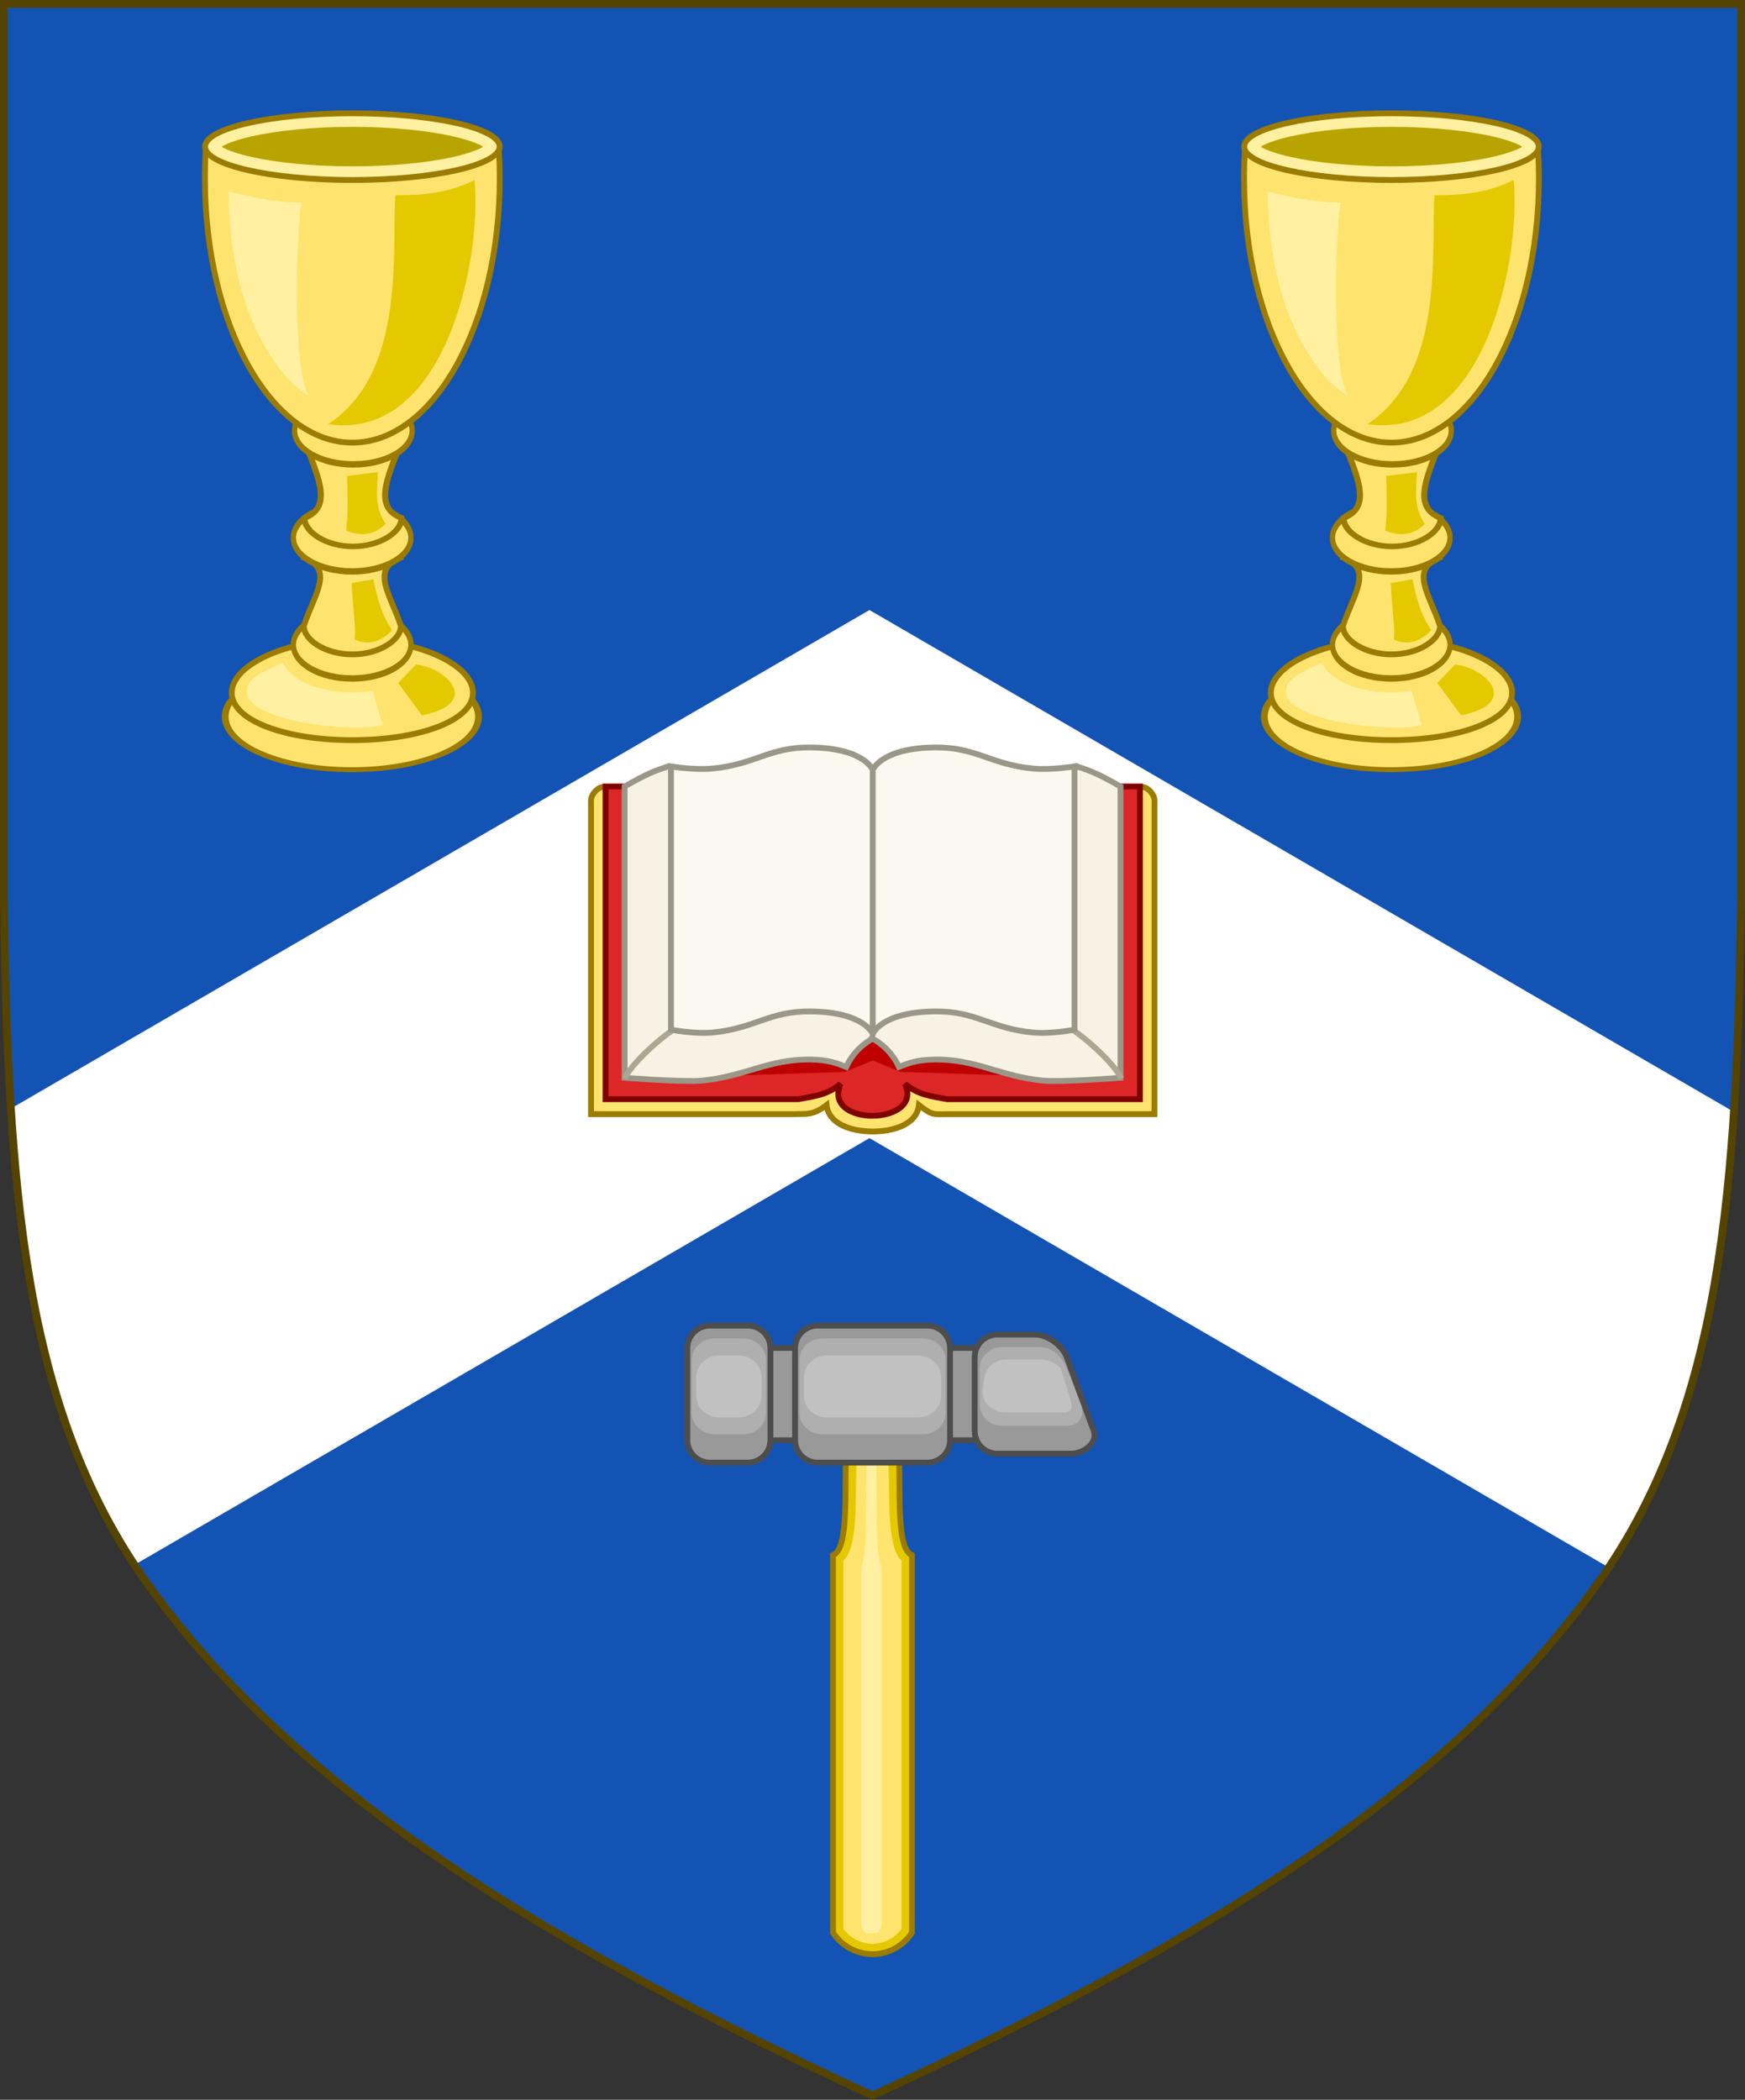<?xml version="1.0" encoding="UTF-8" standalone="no"?>
<!-- Created with Inkscape (http://www.inkscape.org/) -->

<svg
   xmlns:dc="http://purl.org/dc/elements/1.1/"
   xmlns:cc="http://creativecommons.org/ns#"
   xmlns:rdf="http://www.w3.org/1999/02/22-rdf-syntax-ns#"
   xmlns:svg="http://www.w3.org/2000/svg"
   xmlns="http://www.w3.org/2000/svg"
   xmlns:sodipodi="http://sodipodi.sourceforge.net/DTD/sodipodi-0.dtd"
   xmlns:inkscape="http://www.inkscape.org/namespaces/inkscape"
   width="450"
   height="541.375"
   id="svg2"
   version="1.1"
   inkscape:version="0.92.2 5c3e80d, 2017-08-06"
   sodipodi:docname="Arms of William David Hamilton Sellar.svg"
   inkscape:export-filename="/Users/Soda/Desktop/UK of the GB and NI.png"
   inkscape:export-xdpi="143.23364"
   inkscape:export-ydpi="143.23364">
  <rect width="100%" height="100%" fill="#333333" stroke="none"/>
  <defs
     id="defs4" />
  <sodipodi:namedview
     id="base"
     pagecolor="#ffffff"
     bordercolor="#666666"
     borderopacity="1.0"
     inkscape:pageopacity="0.0"
     inkscape:pageshadow="2"
     inkscape:zoom="1.0658037"
     inkscape:cx="225"
     inkscape:cy="270.68774"
     inkscape:document-units="px"
     inkscape:current-layer="layer1"
     showgrid="false"
     inkscape:window-width="1440"
     inkscape:window-height="790"
     inkscape:window-x="0"
     inkscape:window-y="1"
     inkscape:window-maximized="1"
     showguides="false"
     inkscape:guide-bbox="true"
     inkscape:object-nodes="false"
     inkscape:snap-nodes="false"
     inkscape:snap-page="true"
     inkscape:snap-bbox="false"
     inkscape:snap-grids="false"
     inkscape:snap-to-guides="false"
     fit-margin-top="0"
     fit-margin-left="0"
     fit-margin-right="0"
     fit-margin-bottom="0">
    <inkscape:grid
       type="xygrid"
       id="grid14322"
       empspacing="5"
       visible="true"
       enabled="true"
       snapvisiblegridlinesonly="true"
       originx="0"
       originy="-0.001" />
  </sodipodi:namedview>
  <g
     inkscape:label="Layer"
     inkscape:groupmode="layer"
     id="layer1"
     transform="translate(588.048,126.626)"
     style="display:inline">
    <g
       id="g34921"
       style="fill:#ffeb51;fill-opacity:1;stroke:#806600;stroke-width:1.5;stroke-miterlimit:4;stroke-dasharray:none"
       transform="translate(0,-7.906)">
      <g
         transform="translate(0,-1)"
         id="g28316"
         style="fill:#ffeb51;fill-opacity:1;stroke:#806600;stroke-width:1.5;stroke-miterlimit:4;stroke-dasharray:none" />
      <g
         transform="translate(0,-1)"
         id="g28303"
         style="fill:#ffeb51;fill-opacity:1;stroke:#806600;stroke-width:1.5;stroke-miterlimit:4;stroke-dasharray:none" />
    </g>
    <g
       id="g6659"
       transform="translate(0,-0.027)">
      <g
         transform="translate(0,10.802)"
         id="g6663" />
    </g>
    <g
       style="stroke-width:0.888;stroke-miterlimit:4;stroke-dasharray:none"
       id="g11618-9-0-2"
       transform="matrix(1.127,0,0,1.127,186.794,233.424)" />
    <g
       id="g6663-8"
       transform="matrix(1.145,0,0,1.145,1430.151,21.315)"
       style="stroke-width:1.31;stroke-miterlimit:4;stroke-dasharray:none" />
    <g
       style="stroke-width:0.772;stroke-miterlimit:4;stroke-dasharray:none"
       id="g11618-9-0-2-0"
       transform="matrix(1.295,0,0,1.295,121.073,160.443)" />
    <g
       style="stroke-width:0.87;stroke-miterlimit:4;stroke-dasharray:none"
       id="g13998"
       transform="matrix(1.149,0,0,1.149,-93.647,-107.877)" />
    <g
       style="stroke-width:0.772;stroke-miterlimit:4;stroke-dasharray:none"
       id="g11618-9-0-2-0-2"
       transform="matrix(1.295,0,0,1.295,-126.892,-684.592)" />
    <g
       style="stroke-width:0.87;stroke-miterlimit:4;stroke-dasharray:none"
       id="g13998-3"
       transform="matrix(1.149,0,0,1.149,-341.611,-952.912)" />
    <g
       style="stroke-width:0.888;stroke-miterlimit:4;stroke-dasharray:none"
       id="g11618-9-0-2-9"
       transform="matrix(0.169,0,0,0.178,1533.593,564.701)" />
    <g
       id="g13998-5"
       transform="matrix(0.15,0,0,0.158,1505.556,527.839)" />
    <g
       style="display:inline;stroke-width:1;stroke-miterlimit:4;stroke-dasharray:none"
       id="g16963-90-4"
       transform="matrix(0.12,-0.095,0.09,0.126,1666.233,675.448)" />
    <g
       id="g1044">
      <path
         inkscape:connector-curvature="0"
         id="path970"
         style="display:inline;fill:#1353b4;fill-opacity:1;stroke:none;stroke-width:2;stroke-miterlimit:4;stroke-dasharray:none;stroke-opacity:1"
         d="m -175.953,281.505 c 32.24,-45.131 35.83,-102.85 36.905,-176.814 v -230.318 h -224 -224 v 230.318 c 1.075,73.964 4.664,131.682 36.905,176.814 38.837,54.365 103.537,93.598 187.095,132.143 83.558,-38.545 148.258,-77.777 187.095,-132.143 z"
         sodipodi:nodetypes="scccccscs" />
      <path
         id="rect4427"
         d="m -363.835,30.658 -221.562,128.625 c 2.971,46.317 10.637,84.999 32.438,117.312 l 189.125,-109.781 190.219,110.438 c 22.009,-32.245 29.842,-70.846 32.875,-117.094 z"
         style="fill:#ffffff;fill-opacity:1;stroke:none"
         inkscape:connector-curvature="0" />
      <g
         transform="matrix(1.278,0,0,1.278,-100.412,29.332)"
         id="g7253"
         style="stroke-width:1.174;stroke-miterlimit:4;stroke-dasharray:none">
        <g
           transform="matrix(-1,0,0,1,-620.93,0)"
           style="fill:#fee46e;fill-opacity:1;stroke:#806600;stroke-width:1.174;stroke-miterlimit:4;stroke-dasharray:none;stroke-opacity:1"
           id="g4081">
          <ellipse
             ry="14.566"
             rx="25.281"
             cy="164.737"
             cx="277.752"
             style="fill:#fee46e;fill-opacity:1;stroke:#9b7b00;stroke-width:1.362;stroke-miterlimit:4;stroke-dasharray:none;stroke-opacity:1"
             id="path4078"
             transform="matrix(1.011,0,0,0.735,-591.174,-98.537)" />
          <path
             sodipodi:nodetypes="sssss"
             inkscape:connector-curvature="0"
             id="path4076"
             d="m -286.12,17.741 c 0,5.622 -10.9,9.545 -24.345,9.545 -13.445,0 -24.345,-3.922 -24.345,-9.545 0,-5.622 10.9,-10.816 24.345,-10.816 13.445,0 24.345,5.193 24.345,10.816 z"
             style="fill:#fee46e;fill-opacity:1;stroke:#9b7b00;stroke-width:1.174;stroke-miterlimit:4;stroke-dasharray:none;stroke-opacity:1" />
          <ellipse
             ry="5.679"
             rx="11.938"
             cy="104.8"
             cx="277.366"
             style="fill:#fee46e;fill-opacity:1;stroke:#9b7b00;stroke-width:1.077;stroke-miterlimit:4;stroke-dasharray:none;stroke-opacity:1"
             id="path4070"
             transform="matrix(0.994,0,0,-1.197,-586.126,133.494)" />
          <path
             sodipodi:nodetypes="csccscc"
             inkscape:connector-curvature="0"
             id="path4068"
             d="m -300.669,-9.553 c 0,-2.845 -4.393,-5.727 -9.796,-5.727 -5.403,0 -9.796,2.882 -9.796,5.727 6.326,2.379 1.989,7.614 0,13.8 0,2.857 4.393,5.739 9.796,5.739 5.403,0 9.796,-2.882 9.796,-5.739 -1.989,-6.186 -6.326,-11.421 0,-13.8 z"
             style="fill:#fee46e;fill-opacity:1;stroke:#9b7b00;stroke-width:1.174;stroke-miterlimit:4;stroke-dasharray:none;stroke-opacity:1" />
          <ellipse
             ry="5.679"
             rx="11.938"
             cy="104.8"
             cx="277.366"
             style="fill:#fee46e;fill-opacity:1;stroke:#9b7b00;stroke-width:1.077;stroke-miterlimit:4;stroke-dasharray:none;stroke-opacity:1"
             id="path4055"
             transform="matrix(0.994,0,0,1.197,-586.126,-138.994)" />
          <g
             style="fill:#fee46e;fill-opacity:1;stroke:#806600;stroke-width:1.226;stroke-miterlimit:4;stroke-dasharray:none;stroke-opacity:1"
             transform="matrix(1.003,0,0,0.915,0.805,-15.908)"
             id="g4062">
            <path
               sodipodi:nodetypes="cccccsc"
               inkscape:connector-curvature="0"
               id="path4060"
               d="m -300.696,-1.762 c -6.31,-2.6 -1.984,-10.518 0,-17.266 h -9.771 -9.771 c 1.984,6.747 6.31,14.665 0,17.266 0,3.109 4.382,6.259 9.771,6.259 5.389,0 9.771,-3.15 9.771,-6.259 z"
               style="fill:#fee46e;fill-opacity:1;stroke:#9b7b00;stroke-width:1.226;stroke-miterlimit:4;stroke-dasharray:none;stroke-opacity:1" />
            <ellipse
               ry="5.679"
               rx="11.938"
               cy="104.8"
               cx="277.366"
               style="fill:#fee46e;fill-opacity:1;stroke:#9b7b00;stroke-width:1.077;stroke-miterlimit:4;stroke-dasharray:none;stroke-opacity:1"
               id="path4053"
               transform="matrix(0.991,0,0,1.308,-585.413,-158.099)" />
          </g>
          <path
             sodipodi:nodetypes="cssscc"
             inkscape:connector-curvature="0"
             id="path4050"
             d="m -280.912,-92.436 c 0.129,2.014 0.195,4.322 0.195,6.398 0,29.438 -13.319,53.302 -29.748,53.302 -16.43,0 -29.748,-23.864 -29.748,-53.302 0,-2.255 0.078,-4.217 0.23,-6.398 z"
             style="fill:#fee46e;fill-opacity:1;stroke:#9b7b00;stroke-width:1.174;stroke-miterlimit:4;stroke-dasharray:none;stroke-opacity:1" />
          <ellipse
             ry="6.73"
             rx="29.723"
             cy="63.932"
             cx="276.476"
             transform="translate(-586.941,-156.381)"
             id="path4048"
             style="fill:#fff1a1;fill-opacity:1;stroke:#9b7b00;stroke-width:1.174;stroke-miterlimit:4;stroke-dasharray:none;stroke-opacity:1" />
          <path
             inkscape:connector-curvature="0"
             id="path4361"
             d="m 276.469,59.938 c -8.037,0 -15.324,0.782 -20.406,1.938 -2.541,0.578 -4.521,1.266 -5.656,1.875 -0.158,0.085 -0.16,0.109 -0.281,0.188 0.117,0.074 0.101,0.108 0.25,0.188 1.134,0.607 3.146,1.301 5.688,1.875 5.083,1.148 12.367,1.906 20.406,1.906 8.039,0 15.324,-0.758 20.406,-1.906 2.541,-0.574 4.553,-1.268 5.688,-1.875 0.149,-0.08 0.133,-0.114 0.25,-0.188 -0.122,-0.078 -0.123,-0.103 -0.281,-0.188 -1.135,-0.609 -3.115,-1.297 -5.656,-1.875 -5.082,-1.156 -12.369,-1.938 -20.406,-1.938 z"
             style="fill:#b9a300;fill-opacity:1;stroke:none;stroke-width:1.174;stroke-miterlimit:4;stroke-dasharray:none"
             transform="translate(-586.941,-156.381)" />
        </g>
        <path
           inkscape:connector-curvature="0"
           style="fill:#e4c900;fill-opacity:1;stroke:none;stroke-width:1.174;stroke-miterlimit:4;stroke-dasharray:none"
           d="m 302.25,36.781 c -5.319,2.666 -10.649,3.083 -15.969,3.062 -0.799,10.91 2.317,35.794 -13.562,46.188 23.634,3.459 31.069,-33.361 29.531,-49.25 z m -19.469,58.938 -6.25,0.75 c 0.177,5.184 0.141,8.344 -0.188,11 2.951,1.37 6.032,0.798 7.969,-1.344 -2.156,-3.171 -1.816,-6.259 -1.531,-10.406 z m -0.938,21.594 -4.375,0.781 c 0.177,5.184 0.922,8.719 0.594,11.375 2.951,1.37 5.626,0.236 7.562,-1.906 -2.156,-3.171 -2.928,-6.102 -3.781,-10.25 z m 8.594,17.219 -3.594,3.719 4.812,6.531 c 12.385,-2.59 4.657,-9.727 -1.219,-10.25 z"
           transform="translate(-588.063,-122.49)"
           id="path7195" />
        <path
           inkscape:connector-curvature="0"
           style="fill:#fff1a1;fill-opacity:1;stroke:none;stroke-width:1.174;stroke-miterlimit:4;stroke-dasharray:none"
           d="m 252.656,39.156 c 0.032,25.336 10.87,38.299 16.062,41.031 -3.221,-5.863 -2.498,-32.593 -1.375,-38.844 -5.606,-0.021 -10.044,-1.205 -14.688,-2.188 z m 10.906,95.031 c 0,0 -5.822,2.27 -6.844,4.188 -4.074,7.643 22.301,10.081 26.969,8.312 l -2.031,-6.875 c -7.975,1.316 -16.098,-1.268 -18.094,-5.625 z"
           transform="translate(-588.063,-122.49)"
           id="path7197" />
      </g>
      <g
         id="g7275"
         transform="matrix(1.278,0,0,1.278,167.56,29.332)"
         style="stroke-width:1.174;stroke-miterlimit:4;stroke-dasharray:none">
        <g
           id="g7277"
           style="fill:#fee46e;fill-opacity:1;stroke:#806600;stroke-width:1.174;stroke-miterlimit:4;stroke-dasharray:none;stroke-opacity:1"
           transform="matrix(-1,0,0,1,-620.93,0)">
          <ellipse
             ry="14.566"
             rx="25.281"
             cy="164.737"
             cx="277.752"
             transform="matrix(1.011,0,0,0.735,-591.174,-98.537)"
             id="path7279"
             style="fill:#fee46e;fill-opacity:1;stroke:#9b7b00;stroke-width:1.362;stroke-miterlimit:4;stroke-dasharray:none;stroke-opacity:1" />
          <path
             style="fill:#fee46e;fill-opacity:1;stroke:#9b7b00;stroke-width:1.174;stroke-miterlimit:4;stroke-dasharray:none;stroke-opacity:1"
             d="m -286.12,17.741 c 0,5.622 -10.9,9.545 -24.345,9.545 -13.445,0 -24.345,-3.922 -24.345,-9.545 0,-5.622 10.9,-10.816 24.345,-10.816 13.445,0 24.345,5.193 24.345,10.816 z"
             id="path7281"
             inkscape:connector-curvature="0"
             sodipodi:nodetypes="sssss" />
          <ellipse
             ry="5.679"
             rx="11.938"
             cy="104.8"
             cx="277.366"
             transform="matrix(0.994,0,0,-1.197,-586.126,133.494)"
             id="path7283"
             style="fill:#fee46e;fill-opacity:1;stroke:#9b7b00;stroke-width:1.077;stroke-miterlimit:4;stroke-dasharray:none;stroke-opacity:1" />
          <path
             style="fill:#fee46e;fill-opacity:1;stroke:#9b7b00;stroke-width:1.174;stroke-miterlimit:4;stroke-dasharray:none;stroke-opacity:1"
             d="m -300.669,-9.553 c 0,-2.845 -4.393,-5.727 -9.796,-5.727 -5.403,0 -9.796,2.882 -9.796,5.727 6.326,2.379 1.989,7.614 0,13.8 0,2.857 4.393,5.739 9.796,5.739 5.403,0 9.796,-2.882 9.796,-5.739 -1.989,-6.186 -6.326,-11.421 0,-13.8 z"
             id="path7285"
             inkscape:connector-curvature="0"
             sodipodi:nodetypes="csccscc" />
          <ellipse
             ry="5.679"
             rx="11.938"
             cy="104.8"
             cx="277.366"
             transform="matrix(0.994,0,0,1.197,-586.126,-138.994)"
             id="path7287"
             style="fill:#fee46e;fill-opacity:1;stroke:#9b7b00;stroke-width:1.077;stroke-miterlimit:4;stroke-dasharray:none;stroke-opacity:1" />
          <g
             id="g7289"
             transform="matrix(1.003,0,0,0.915,0.805,-15.908)"
             style="fill:#fee46e;fill-opacity:1;stroke:#806600;stroke-width:1.226;stroke-miterlimit:4;stroke-dasharray:none;stroke-opacity:1">
            <path
               style="fill:#fee46e;fill-opacity:1;stroke:#9b7b00;stroke-width:1.226;stroke-miterlimit:4;stroke-dasharray:none;stroke-opacity:1"
               d="m -300.696,-1.762 c -6.31,-2.6 -1.984,-10.518 0,-17.266 h -9.771 -9.771 c 1.984,6.747 6.31,14.665 0,17.266 0,3.109 4.382,6.259 9.771,6.259 5.389,0 9.771,-3.15 9.771,-6.259 z"
               id="path7291"
               inkscape:connector-curvature="0"
               sodipodi:nodetypes="cccccsc" />
            <ellipse
               ry="5.679"
               rx="11.938"
               cy="104.8"
               cx="277.366"
               transform="matrix(0.991,0,0,1.308,-585.413,-158.099)"
               id="path7293"
               style="fill:#fee46e;fill-opacity:1;stroke:#9b7b00;stroke-width:1.077;stroke-miterlimit:4;stroke-dasharray:none;stroke-opacity:1" />
          </g>
          <path
             style="fill:#fee46e;fill-opacity:1;stroke:#9b7b00;stroke-width:1.174;stroke-miterlimit:4;stroke-dasharray:none;stroke-opacity:1"
             d="m -280.912,-92.436 c 0.129,2.014 0.195,4.322 0.195,6.398 0,29.438 -13.319,53.302 -29.748,53.302 -16.43,0 -29.748,-23.864 -29.748,-53.302 0,-2.255 0.078,-4.217 0.23,-6.398 z"
             id="path7295"
             inkscape:connector-curvature="0"
             sodipodi:nodetypes="cssscc" />
          <ellipse
             ry="6.73"
             rx="29.723"
             cy="63.932"
             cx="276.476"
             style="fill:#fff1a1;fill-opacity:1;stroke:#9b7b00;stroke-width:1.174;stroke-miterlimit:4;stroke-dasharray:none;stroke-opacity:1"
             id="path7297"
             transform="translate(-586.941,-156.381)" />
          <path
             transform="translate(-586.941,-156.381)"
             style="fill:#b9a300;fill-opacity:1;stroke:none;stroke-width:1.174;stroke-miterlimit:4;stroke-dasharray:none"
             d="m 276.469,59.938 c -8.037,0 -15.324,0.782 -20.406,1.938 -2.541,0.578 -4.521,1.266 -5.656,1.875 -0.158,0.085 -0.16,0.109 -0.281,0.188 0.117,0.074 0.101,0.108 0.25,0.188 1.134,0.607 3.146,1.301 5.688,1.875 5.083,1.148 12.367,1.906 20.406,1.906 8.039,0 15.324,-0.758 20.406,-1.906 2.541,-0.574 4.553,-1.268 5.688,-1.875 0.149,-0.08 0.133,-0.114 0.25,-0.188 -0.122,-0.078 -0.123,-0.103 -0.281,-0.188 -1.135,-0.609 -3.115,-1.297 -5.656,-1.875 -5.082,-1.156 -12.369,-1.938 -20.406,-1.938 z"
             id="path7299"
             inkscape:connector-curvature="0" />
        </g>
        <path
           id="path7301"
           transform="translate(-588.063,-122.49)"
           d="m 302.25,36.781 c -5.319,2.666 -10.649,3.083 -15.969,3.062 -0.799,10.91 2.317,35.794 -13.562,46.188 23.634,3.459 31.069,-33.361 29.531,-49.25 z m -19.469,58.938 -6.25,0.75 c 0.177,5.184 0.141,8.344 -0.188,11 2.951,1.37 6.032,0.798 7.969,-1.344 -2.156,-3.171 -1.816,-6.259 -1.531,-10.406 z m -0.938,21.594 -4.375,0.781 c 0.177,5.184 0.922,8.719 0.594,11.375 2.951,1.37 5.626,0.236 7.562,-1.906 -2.156,-3.171 -2.928,-6.102 -3.781,-10.25 z m 8.594,17.219 -3.594,3.719 4.812,6.531 c 12.385,-2.59 4.657,-9.727 -1.219,-10.25 z"
           style="fill:#e4c900;fill-opacity:1;stroke:none;stroke-width:1.174;stroke-miterlimit:4;stroke-dasharray:none"
           inkscape:connector-curvature="0" />
        <path
           id="path7303"
           transform="translate(-588.063,-122.49)"
           d="m 252.656,39.156 c 0.032,25.336 10.87,38.299 16.062,41.031 -3.221,-5.863 -2.498,-32.593 -1.375,-38.844 -5.606,-0.021 -10.044,-1.205 -14.688,-2.188 z m 10.906,95.031 c 0,0 -5.822,2.27 -6.844,4.188 -4.074,7.643 22.301,10.081 26.969,8.312 l -2.031,-6.875 c -7.975,1.316 -16.098,-1.268 -18.094,-5.625 z"
           style="fill:#fff1a1;fill-opacity:1;stroke:none;stroke-width:1.174;stroke-miterlimit:4;stroke-dasharray:none"
           inkscape:connector-curvature="0" />
      </g>
      <g
         style="stroke-width:1.158;stroke-miterlimit:4;stroke-dasharray:none"
         id="g7488"
         transform="matrix(1.295,0,0,1.295,-36.941,-22.607)">
        <path
           sodipodi:nodetypes="cccccscccccc"
           inkscape:connector-curvature="0"
           style="fill:#fee46e;fill-opacity:1;stroke:#9b7b00;stroke-width:1.158;stroke-miterlimit:4;stroke-dasharray:none;stroke-opacity:1"
           d="m -198.45,76.37 c 1.536,-0.226 2.968,1.817 2.781,2.903 v 62.218 h -40.547 c -3.525,6.6e-4 -3.544,0.397 -6.356,-1.797 -0.432,3.84 -5.019,5.256 -9.199,5.256 -4.18,0 -8.767,-1.416 -9.199,-5.256 -2.823,2.189 -4.294,1.68 -6.356,1.797 h -40.547 V 79.273 c -0.187,-1.086 1.245,-3.129 2.781,-2.903 z"
           id="path7482" />
        <path
           sodipodi:nodetypes="cccccccccc"
           inkscape:connector-curvature="0"
           style="fill:#dd2626;fill-opacity:1;stroke:#800000;stroke-width:1.158;stroke-miterlimit:4;stroke-dasharray:none;stroke-opacity:1"
           d="m -198.563,76.26 v 62.257 h -38.392 c -3.46,-0.643 -5.731,-0.853 -8.392,-3.039 3.807,8.245 -16.486,8.669 -12.848,0 -2.661,2.186 -4.932,2.397 -8.392,3.039 h -38.392 V 76.26 h 53.208 z"
           id="path7430" />
        <path
           style="fill:#be0000;fill-opacity:1;stroke:none;stroke-width:1.158;stroke-miterlimit:4;stroke-dasharray:none"
           d="m -202.555,134.52 -43.706,-1.442 -5.51,-2.266 -5.51,2.266 -43.706,1.442 6.66,-17.101 83.457,1.648 z"
           id="path7486"
           inkscape:connector-curvature="0"
           sodipodi:nodetypes="ccccc" />
        <g
           id="g7436"
           transform="matrix(-0.95,0,0,0.941,-492.157,4.029)"
           style="stroke-width:1.225;stroke-miterlimit:4;stroke-dasharray:none">
          <path
             style="fill:#f8f2e4;fill-opacity:1;stroke:#9b9788;stroke-width:1.225;stroke-linecap:butt;stroke-linejoin:miter;stroke-miterlimit:4;stroke-dasharray:none;stroke-opacity:1"
             d="m -266.153,74.53 c -8.63,-0.083 -11.572,3.602 -20.475,4.461 -3.12,0.301 -6.373,-4.233 -7.822,-5.939 -0.343,-0.404 -1.365,-0.543 -1.365,-0.543 -3.158,1.045 -4.552,1.598 -9.162,4.26 v 61.627 c 0,0 12.363,0.967 16.223,0.595 8.902,-0.858 13.971,-4.544 22.601,-4.461 3.963,0.038 5.679,0.808 7.631,1.562 1.926,-4.263 5.488,-5.918 5.521,-5.977 0.033,0.06 3.595,1.714 5.521,5.977 1.952,-0.754 3.668,-1.524 7.631,-1.562 8.63,-0.083 13.698,3.602 22.601,4.461 3.859,0.372 16.223,-0.595 16.223,-0.595 V 76.769 c -4.61,-2.662 -6.003,-3.215 -9.162,-4.26 0,0 -1.022,0.139 -1.365,0.543 -1.449,1.706 -4.702,6.24 -7.822,5.939 -8.902,-0.858 -11.845,-4.544 -20.475,-4.461 -11.353,0.109 -13.152,4.758 -13.152,4.758 0,0 -1.8,-4.649 -13.152,-4.758 z"
             id="path7438"
             inkscape:connector-curvature="0"
             sodipodi:nodetypes="ssccccsscccssccccsscs" />
        </g>
        <g
           transform="matrix(0.95,0,0,0.941,-11.385,4.029)"
           id="g7432"
           style="stroke-width:1.225;stroke-miterlimit:4;stroke-dasharray:none">
          <path
             inkscape:connector-curvature="0"
             d="m -305.089,138.543 c 2.055,-4.016 9.359,-10.143 11.79,-11.234 m 92.386,11.234 c -2.055,-4.016 -9.359,-10.143 -11.79,-11.234"
             style="fill:none;stroke:#aca793;stroke-width:1.225;stroke-linecap:butt;stroke-linejoin:miter;stroke-miterlimit:4;stroke-dasharray:none;stroke-opacity:1"
             id="path7383" />
        </g>
        <path
           style="fill:#fbf8f0;fill-opacity:1;stroke:#9b9788;stroke-width:1.158;stroke-linecap:butt;stroke-linejoin:miter;stroke-miterlimit:4;stroke-dasharray:none;stroke-opacity:1"
           d="m -264.193,121.046 c -8.199,-0.078 -10.995,3.388 -19.454,4.196 -3.667,0.35 -8.301,-0.559 -8.301,-0.559 V 72.267 c 0,0 4.634,0.768 8.301,0.418 8.459,-0.807 11.254,-4.274 19.454,-4.196 10.787,0.103 12.423,4.476 12.423,4.476 0,0 1.636,-4.373 12.423,-4.476 8.199,-0.078 10.995,3.388 19.454,4.196 3.667,0.35 8.301,-0.418 8.301,-0.418 v 52.415 c 0,0 -4.634,0.909 -8.301,0.559 -8.459,-0.807 -11.254,-4.274 -19.454,-4.196 -10.787,0.103 -12.423,4.476 -12.423,4.476 0,0 -1.636,-4.373 -12.423,-4.476 z"
           id="path7354"
           inkscape:connector-curvature="0"
           sodipodi:nodetypes="ssccsscssccsscs" />
        <path
           sodipodi:nodetypes="cc"
           inkscape:connector-curvature="0"
           id="path7421"
           d="M -251.771,125.087 V 73.267"
           style="fill:none;stroke:#9b9788;stroke-width:1.158;stroke-linecap:butt;stroke-linejoin:miter;stroke-miterlimit:4;stroke-dasharray:none;stroke-opacity:1" />
      </g>
      <g
         id="g987">
        <g
           id="g974"
           transform="translate(-0.706)">
          <path
             sodipodi:nodetypes="cccccccsc"
             inkscape:connector-curvature="0"
             id="rect8423"
             d="M -372.524,371.687 V 274.348 c 4.559,-1.802 2.614,-19.831 3.573,-28.979 h 6.609 6.609 c 0.959,9.148 -0.986,27.177 3.573,28.979 v 97.339 c -2.99,4.431 -7.364,5.534 -10.182,5.534 -2.817,0 -7.192,-1.103 -10.182,-5.534 z"
             style="fill:#e4c900;fill-opacity:1;stroke:#9b7b00;stroke-width:1.5;stroke-miterlimit:4;stroke-dasharray:none;stroke-opacity:1" />
          <path
             style="fill:#fee46e;fill-opacity:1;stroke:none;stroke-width:1.5;stroke-miterlimit:4;stroke-dasharray:none;stroke-opacity:1"
             d="m -366.357,248.035 c -0.238,4.192 -0.187,9.493 -0.366,14.672 -0.104,3.011 -0.309,5.827 -0.855,8.23 -0.405,1.781 -0.96,3.585 -2.281,4.823 v 94.941 c 2.391,3.091 5.519,3.855 7.518,3.855 1.999,0 5.125,-0.763 7.516,-3.855 v -94.941 c -1.321,-1.238 -1.877,-3.041 -2.281,-4.823 -0.546,-2.403 -0.75,-5.219 -0.855,-8.23 -0.18,-5.179 -0.129,-10.479 -0.366,-14.672 h -4.013 z"
             id="path963"
             inkscape:connector-curvature="0" />
          <path
             id="path8438"
             d="m -363.853,250.653 c -0.099,4.135 -0.076,9.344 -0.147,14.345 -0.041,2.889 -0.109,5.545 -0.315,7.775 -0.103,1.115 -0.25,2.139 -0.462,3.066 -0.115,0.503 -0.253,1.023 -0.462,1.497 v 92.384 c 0.402,1.296 0.75,1.738 1.092,1.935 0.379,0.218 0.861,0.183 1.533,0.183 0.672,0 1.161,0.033 1.533,-0.183 0.336,-0.195 0.668,-0.635 1.071,-1.935 v -92.384 c -0.209,-0.474 -0.347,-0.993 -0.462,-1.497 -0.212,-0.927 -0.359,-1.951 -0.462,-3.066 -0.206,-2.229 -0.274,-4.886 -0.315,-7.775 -0.071,-5.001 -0.048,-10.21 -0.147,-14.345 h -1.218 z"
             style="fill:#fff1a1;fill-opacity:1;stroke:none;stroke-width:1.148;stroke-miterlimit:4;stroke-dasharray:none"
             inkscape:connector-curvature="0" />
        </g>
        <g
           style="stroke-width:1.296;stroke-miterlimit:4;stroke-dasharray:none"
           id="g8409"
           transform="matrix(1.158,0,0,1.158,-73.256,-10.97)">
          <rect
             style="fill:#999999;fill-opacity:1;stroke:#4d4d4d;stroke-width:1.296;stroke-miterlimit:4;stroke-dasharray:none;stroke-opacity:1"
             id="rect7512"
             width="64.897"
             height="20.536"
             x="-280.405"
             y="200.257"
             ry="5.922" />
          <path
             style="fill:#999999;fill-opacity:1;stroke:#4d4d4d;stroke-width:1.296;stroke-miterlimit:4;stroke-dasharray:none;stroke-opacity:1"
             d="m -262.449,195.269 h 24.419 c 2.797,0 5.048,2.252 5.048,5.048 v 20.416 c 0,2.797 -2.252,5.048 -5.048,5.048 h -24.419 c -2.797,0 -5.048,-2.252 -5.048,-5.048 v -20.416 c 0,-2.797 2.252,-5.048 5.048,-5.048 z"
             id="rect7499"
             inkscape:connector-curvature="0"
             sodipodi:nodetypes="sssssssss" />
          <path
             sodipodi:nodetypes="sssssssss"
             inkscape:connector-curvature="0"
             id="path7502"
             d="m -286.449,195.269 h 8.419 c 2.797,0 5.048,2.252 5.048,5.048 v 20.416 c 0,2.797 -2.252,5.048 -5.048,5.048 h -8.419 c -2.797,0 -5.048,-2.252 -5.048,-5.048 v -20.416 c 0,-2.797 2.252,-5.048 5.048,-5.048 z"
             style="fill:#999999;fill-opacity:1;stroke:#4d4d4d;stroke-width:1.296;stroke-miterlimit:4;stroke-dasharray:none;stroke-opacity:1" />
          <path
             style="fill:#999999;fill-opacity:1;stroke:#4d4d4d;stroke-width:1.296;stroke-miterlimit:4;stroke-dasharray:none;stroke-opacity:1"
             d="m -222.449,197.269 h 8.419 c 2.797,0 6.088,2.422 7.048,5.048 l 6,16.416 c 0.96,2.627 -2.252,5.048 -5.048,5.048 h -16.419 c -2.797,0 -5.048,-2.252 -5.048,-5.048 v -16.416 c 0,-2.797 2.252,-5.048 5.048,-5.048 z"
             id="path7504"
             inkscape:connector-curvature="0"
             sodipodi:nodetypes="sssssssss" />
          <path
             style="fill:#afafaf;fill-opacity:1;stroke:none;stroke-width:1.296;stroke-miterlimit:4;stroke-dasharray:none"
             d="m 302.625,320.625 c -2.797,0 -5.062,2.131 -5.062,4.781 v 11.781 c 0,2.65 2.266,4.781 5.062,4.781 h 6.406 c 2.797,0 5.062,-2.131 5.062,-4.781 v -11.781 c 0,-2.65 -2.266,-4.781 -5.062,-4.781 z m 24,0 c -2.797,0 -5.062,2.131 -5.062,4.781 v 11.781 c 0,2.65 2.266,4.781 5.062,4.781 h 22.406 c 2.797,0 5.062,-2.131 5.062,-4.781 v -11.781 c 0,-2.65 -2.266,-4.781 -5.062,-4.781 z m 40.094,1.906 c -2.797,0 -5.031,2.131 -5.031,4.781 v 7.969 c 0,2.65 2.234,4.781 5.031,4.781 h 14.438 c 2.797,0 4.006,-2.298 3.031,-4.781 l -3.125,-7.969 c -0.975,-2.484 -3.109,-4.781 -5.906,-4.781 z"
             transform="translate(-588.063,-122.49)"
             id="path8365"
             inkscape:connector-curvature="0" />
          <path
             style="fill:#c1c1c1;fill-opacity:1;stroke:none;stroke-width:1.296;stroke-miterlimit:4;stroke-dasharray:none"
             d="m 303.625,324.438 c -2.797,0 -5.062,2.131 -5.062,4.781 v 4.188 c 0,2.65 2.266,4.781 5.062,4.781 h 4.406 c 2.797,0 5.062,-2.131 5.062,-4.781 v -4.188 c 0,-2.65 -2.266,-4.781 -5.062,-4.781 z m 24,0 c -2.797,0 -5.062,2.131 -5.062,4.781 v 4.188 c 0,2.65 2.266,4.781 5.062,4.781 h 20.406 c 2.797,0 5.062,-2.131 5.062,-4.781 v -4.188 c 0,-2.65 -2.266,-4.781 -5.062,-4.781 z m 40.025,0.851 c -2.797,0 -4.816,2.143 -5.062,4.781 l -0.213,2.273 c -0.247,2.638 2.266,4.781 5.062,4.781 h 12.868 c 2.797,0 1.725,-2.214 1.031,-4.781 l -1.624,-5.054 c -1.119,-1.207 -2.653,-2 -4.344,-2 z"
             transform="translate(-588.063,-122.49)"
             id="path8367"
             inkscape:connector-curvature="0"
             sodipodi:nodetypes="sssssssssssssssssssssssccss" />
        </g>
      </g>
      <path
         sodipodi:nodetypes="scccccscs"
         d="m -175.953,281.505 c 32.24,-45.131 35.83,-102.85 36.905,-176.814 v -230.318 h -224 -224 v 230.318 c 1.075,73.964 4.664,131.682 36.905,176.814 38.837,54.365 103.537,93.598 187.095,132.143 83.558,-38.545 148.258,-77.777 187.095,-132.143 z"
         style="display:inline;fill:none;stroke:#554400;stroke-width:2;stroke-miterlimit:4;stroke-dasharray:none;stroke-opacity:1"
         id="path968"
         inkscape:connector-curvature="0" />
    </g>
  </g>
</svg>
